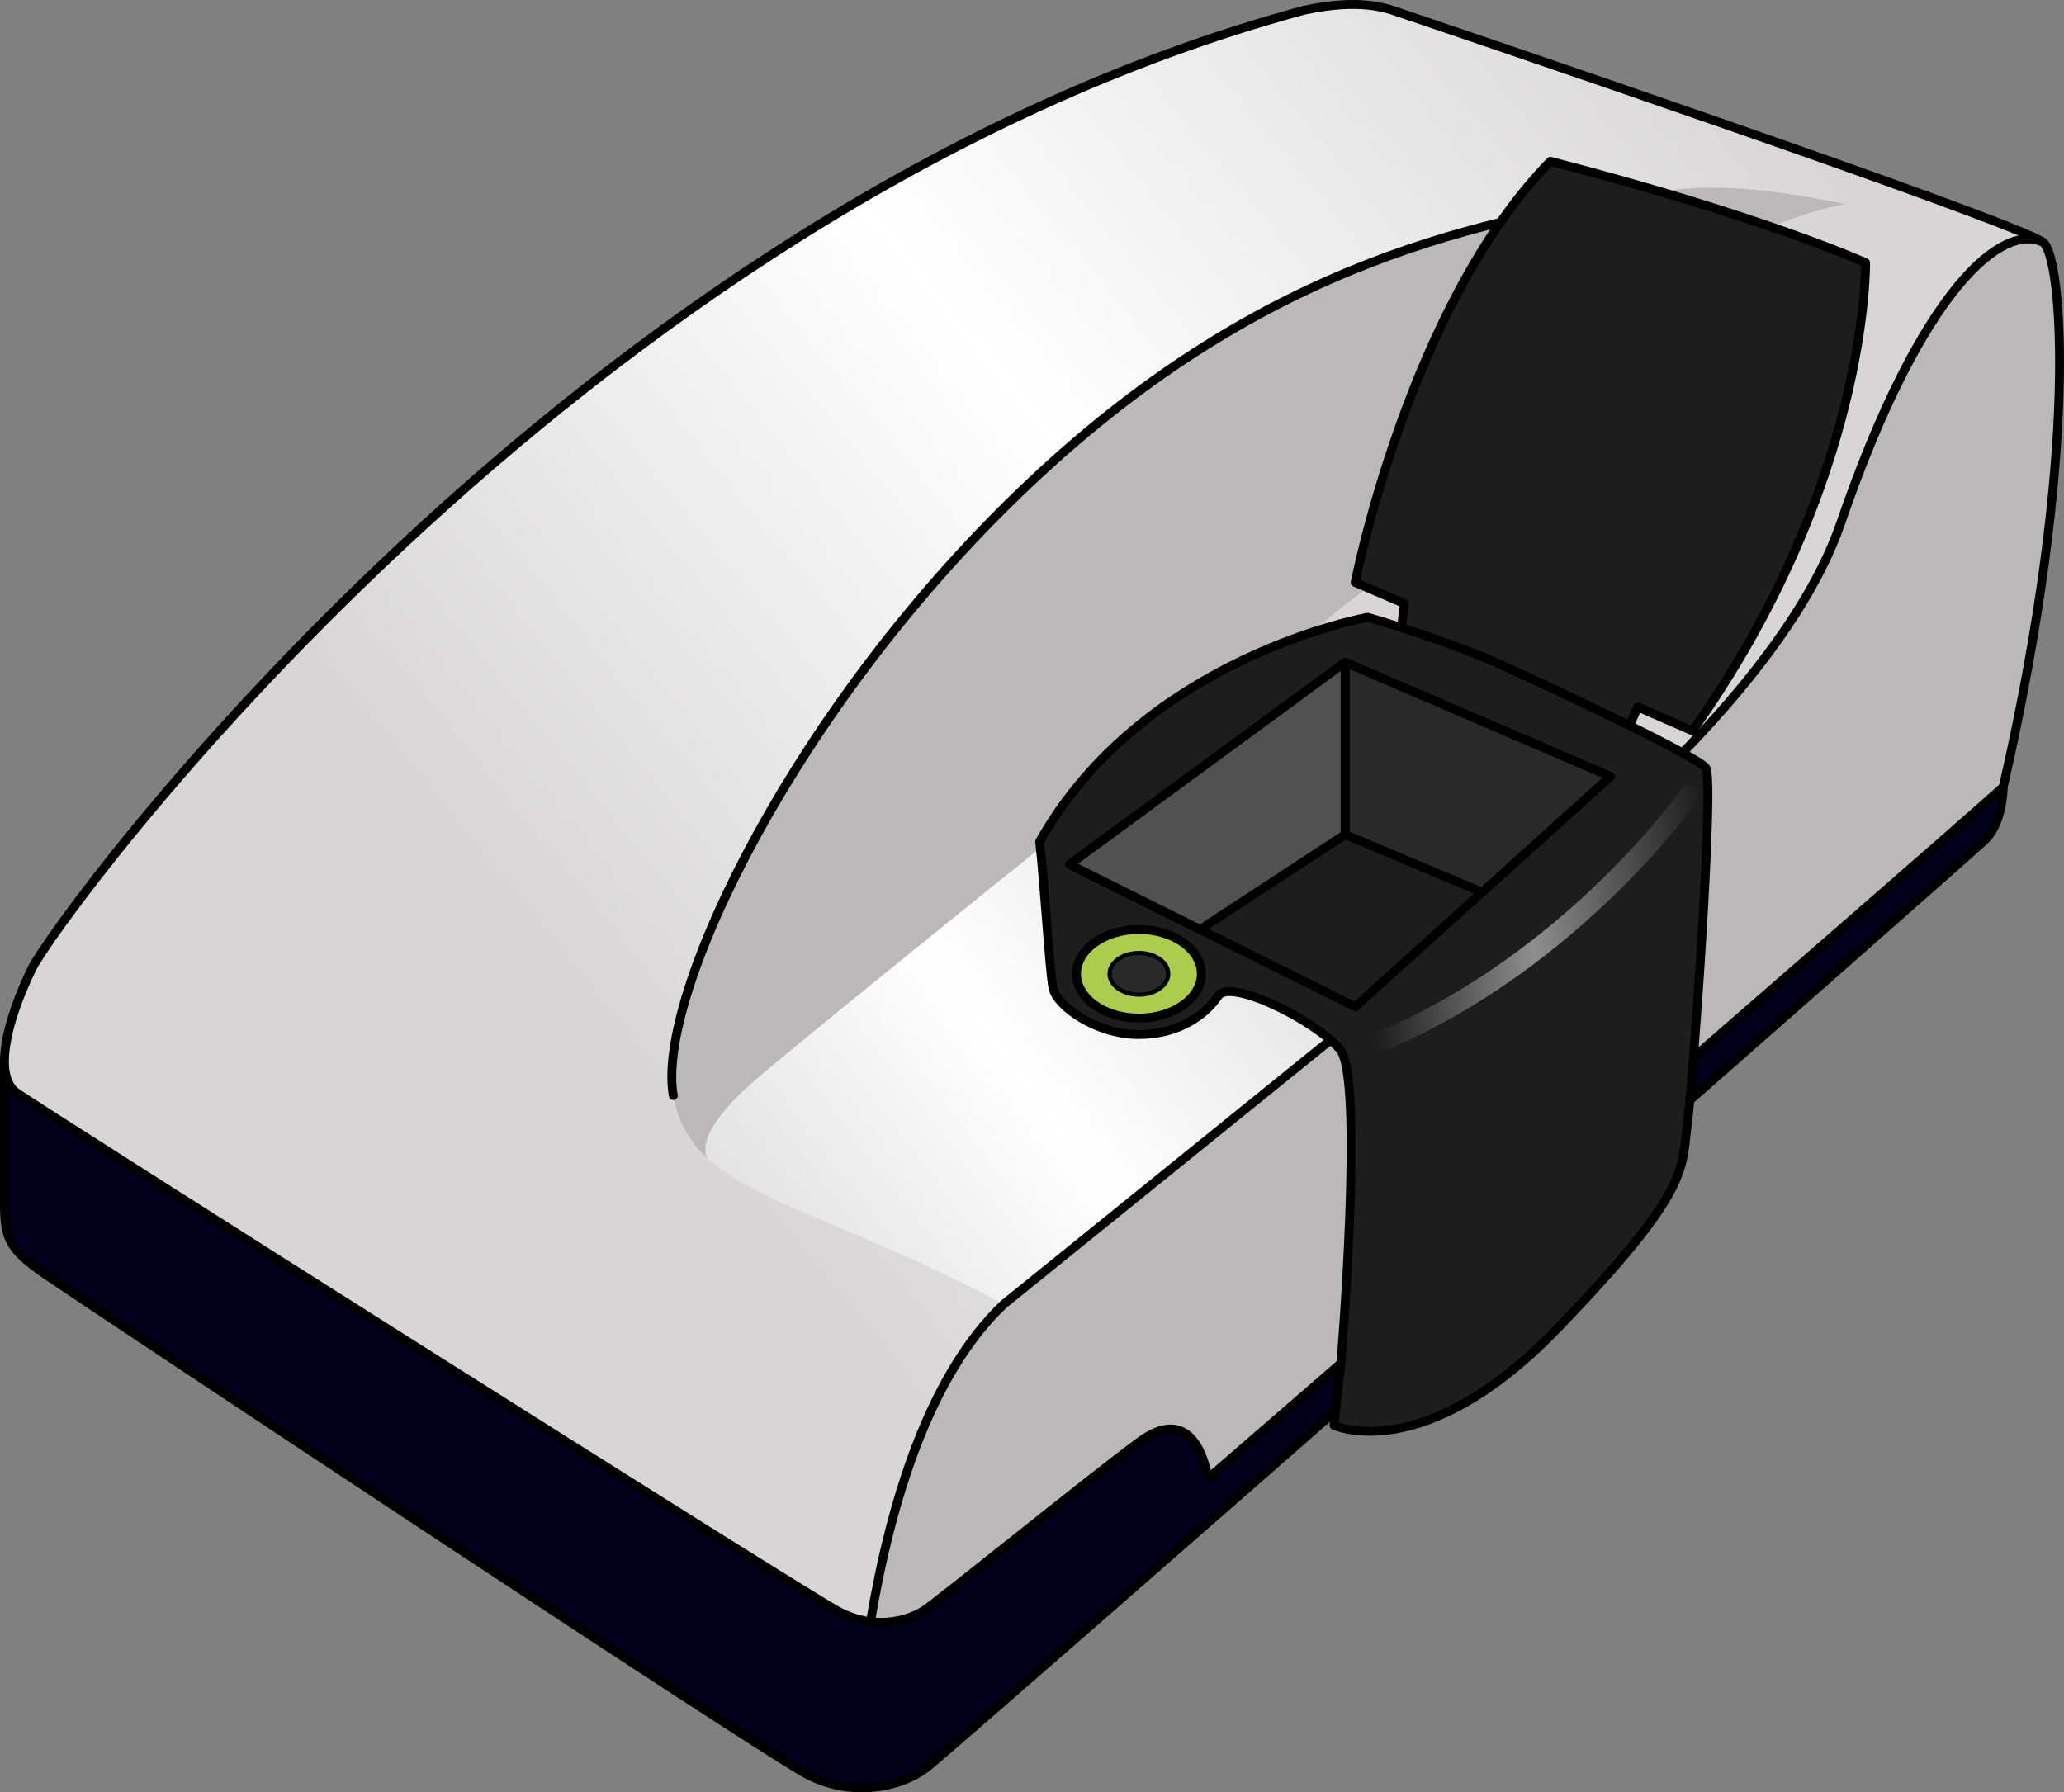 <?xml version="1.0" encoding="utf-8"?>
<!-- Generator: Adobe Illustrator 22.0.0, SVG Export Plug-In . SVG Version: 6.00 Build 0)  -->
<svg version="1.1" id="Layer_1" xmlns="http://www.w3.org/2000/svg" xmlns:xlink="http://www.w3.org/1999/xlink" x="0px" y="0px"
	 width="232.453px" height="201.895px" viewBox="0 0 232.453 201.895" enable-background="new 0 0 232.453 201.895"
	 xml:space="preserve">
<rect x="0" y="0" width="232.453" height="201.895" fill="#808080" stroke="none"/>
<g>
	<path fill="#00001D" d="M225.608,88.657c0,0,0,3.812-1.919,5.825c-1.521,1.596-116.398,102.372-119.317,104.618
		c-2.919,2.245-8.308,3.368-13.248,0.898c-4.94-2.47-81.283-53.215-85.549-56.134S0.5,139.867,0.5,135.697s0-16.331,0-16.331
		l36.023-8.224L225.608,88.657z"/>
	<path fill="none" stroke="#000000" stroke-linecap="round" stroke-linejoin="round" stroke-miterlimit="10" d="M225.608,88.657
		c0,0,0,3.812-1.919,5.825c-1.521,1.596-116.398,102.372-119.317,104.618c-2.919,2.245-8.308,3.368-13.248,0.898
		c-4.94-2.47-81.283-53.215-85.549-56.134S0.5,139.867,0.5,135.697s0-16.331,0-16.331l36.023-8.224L225.608,88.657z"/>
	<linearGradient id="SVGID_1_" gradientUnits="userSpaceOnUse" x1="63.225" y1="134.018" x2="144.225" y2="72.018">
		<stop  offset="0" style="stop-color:#D7D5D6"/>
		<stop  offset="0.479" style="stop-color:#FFFFFF"/>
		<stop  offset="1" style="stop-color:#D7D5D6"/>
	</linearGradient>
	<path fill="url(#SVGID_1_)" d="M230.124,27.312c2.094,1.663,4.14,23.522-4.516,61.345c-10.914,9.785-89.571,77.904-89.571,77.904
		s-1.129-9.032-7.715-4.14c-6.586,4.893-22.769,18.065-24.275,19.006s-5.269,2.446-9.785,0c-4.516-2.446-89.76-56.453-92.394-58.334
		c-2.634-1.882-1.129-8.092,1.694-13.925S64.58,23.41,146.83,1.16c3.5-0.75,7-1,10,0S227.167,24.964,230.124,27.312z"/>
	<path fill="#BBB8BA" d="M156.83,1.16c-3-1-6.5-0.75-10,0C72.585,21.244,17.946,88.316,5.936,105.473l18.872,32.287l0,0
		l54.909-7.274c0,0-2.171-2.314,5.329-8.814c7.5-6.5,65.948-53.5,71-57c5.052-3.5,24.972-36.38,51.736-41.69
		c0.461-1.325,0.818-2.604,1.093-3.843C187.91,11.671,158.78,1.81,156.83,1.16z"/>
	<linearGradient id="SVGID_2_" gradientUnits="userSpaceOnUse" x1="73.057" y1="120.694" x2="203.056" y2="15.194">
		<stop  offset="0" style="stop-color:#D7D5D6"/>
		<stop  offset="0.479" style="stop-color:#FFFFFF"/>
		<stop  offset="1" style="stop-color:#D7D5D6"/>
	</linearGradient>
	<path fill="url(#SVGID_2_)" d="M156.83,1.16c-3-1-6.5-0.75-10,0C64.58,23.41,6.384,103.334,3.561,109.168
		s-4.328,12.043-1.694,13.925c2.634,1.882,87.878,55.888,92.394,58.334c1.583,0.857,3.069,1.223,4.402,1.304c0-0.22,0-0.433,0-0.654
		c0-12.5,6.114-27,14.39-35.167c-22.224-11.833-35.224-12.25-37.224-23.5s13.792-44.25,40.396-69.25s50.915-29.403,70.755-32.577
		c13.859-2.217,28.525,4.675,38.498,3.668C209.639,19.028,159.412,2.02,156.83,1.16z"/>
	<path fill="none" stroke="#000000" stroke-linecap="round" stroke-linejoin="round" stroke-miterlimit="10" d="M75.83,123.41
		c-2-11.25,13.792-44.25,40.396-69.25s50.915-29.403,70.755-32.577"/>
	<path fill="#BBB8BA" d="M207.307,58.92c-9.122,26.538-54.683,55.987-54.683,55.987l-39.571,32.002
		c-8.376,7.925-12.745,22.282-15.017,35.763c2.771,0.352,4.951-0.583,6.01-1.245c1.505-0.941,17.688-14.113,24.275-19.006
		c6.586-4.893,7.715,4.14,7.715,4.14s78.657-68.119,89.571-77.904c8.656-37.823,6.611-59.682,4.516-61.345
		C225.573,25.005,216.43,32.383,207.307,58.92z"/>
	<path fill="none" stroke="#000000" stroke-linecap="round" stroke-linejoin="round" stroke-miterlimit="10" d="M230.124,27.312
		c-4.551-2.307-13.694,5.071-22.816,31.609s-54.683,55.987-54.683,55.987"/>
	<path fill="none" stroke="#000000" stroke-linecap="round" stroke-linejoin="round" stroke-miterlimit="10" d="M152.624,114.908
		l-39.571,32.002c-8.376,7.925-12.745,22.282-15.017,35.763"/>
	<path fill="none" stroke="#000000" stroke-linecap="round" stroke-linejoin="round" stroke-miterlimit="10" d="M230.124,27.312
		c2.094,1.663,4.14,23.522-4.516,61.345c-10.914,9.785-89.571,77.904-89.571,77.904s-1.129-9.032-7.715-4.14
		c-6.586,4.893-22.769,18.065-24.275,19.006s-5.269,2.446-9.785,0c-4.516-2.446-89.76-56.453-92.394-58.334
		c-2.634-1.882-1.129-8.092,1.694-13.925S64.58,23.41,146.83,1.16c3.5-0.75,7-1,10,0S227.167,24.964,230.124,27.312z"/>
	<g>
		<path fill="#1D1D1D" stroke="#000000" stroke-linecap="round" stroke-linejoin="round" stroke-miterlimit="10" d="M157.802,70.988
			l0.363-2.999l-5.541-2.379c0,0,6.06-31.166,21.989-47.442c24.067,6.233,35.495,11.428,35.495,11.428s0.41,24.679-19.501,52.728
			l-6.155-2.692l-1.528,3.466L157.802,70.988z"/>
		<path fill="#1D1D1D" stroke="#000000" stroke-linecap="round" stroke-linejoin="round" stroke-miterlimit="10" d="M154.035,69.536
			c0,0-25.267,4.483-36.949,25.267c0.543,4.619,1.087,14.263,1.494,16.437c0.408,2.173,5.026,5.298,9.645,5.298
			c4.619,0,7.607-2.309,8.966-4.347c1.358-2.038,10.951,2.751,13.72,6.011c2.769,3.26,0.103,35.382,0.103,35.382l-0.782,6.967
			c0,0,10.052,4.754,25.131-10.867c15.078-15.622,13.992-17.931,14.671-23.093c0.679-5.162,3.063-38.759,2.082-40.089
			c-0.981-1.33-16.617-8.678-22.866-11.53C163,72.117,154.035,69.536,154.035,69.536z"/>
		<polygon fill="none" stroke="#000000" stroke-linecap="round" stroke-linejoin="round" stroke-miterlimit="10" points="
			151.489,74.608 181.367,87.463 152.624,113.41 120.454,97.38 		"/>
		<polygon fill="#292929" points="151.489,74.608 151.489,94.009 166.919,100.505 181.367,87.463 		"/>
		<polygon fill="none" stroke="#000000" stroke-linecap="round" stroke-linejoin="round" stroke-miterlimit="10" points="
			151.489,74.608 151.489,94.009 166.919,100.505 181.367,87.463 		"/>
		<polygon fill="#515151" points="151.489,74.608 151.489,94.009 135.156,104.705 120.454,97.38 		"/>
		<polygon fill="none" stroke="#000000" stroke-linecap="round" stroke-linejoin="round" stroke-miterlimit="10" points="
			151.489,74.608 151.489,94.009 135.156,104.705 120.454,97.38 		"/>
		
			<ellipse fill="#ABCC4D" stroke="#000000" stroke-linecap="round" stroke-linejoin="round" stroke-miterlimit="10" cx="128.27" cy="109.697" rx="7.029" ry="4.992"/>
		
			<ellipse fill="#292929" stroke="#000000" stroke-width="0.47" stroke-linecap="round" stroke-linejoin="round" stroke-miterlimit="10" cx="128.27" cy="109.697" rx="3.303" ry="2.345"/>
		
			<linearGradient id="SVGID_3_" gradientUnits="userSpaceOnUse" x1="127.148" y1="59.84" x2="165.912" y2="59.84" gradientTransform="matrix(0.996 -0.089 0.089 0.996 21.915 56.77)">
			<stop  offset="0" style="stop-color:#FFFFFF;stop-opacity:0"/>
			<stop  offset="0.479" style="stop-color:#FFFFFF"/>
			<stop  offset="1" style="stop-color:#FFFFFF;stop-opacity:0"/>
		</linearGradient>
		<path opacity="0.5" fill="url(#SVGID_3_)" d="M156.207,118.197c-0.473,0.042-0.939-0.218-1.137-0.678
			c-0.246-0.572,0.018-1.235,0.589-1.482c20.913-9.012,33.582-26.977,33.708-27.158c0.353-0.51,1.055-0.638,1.569-0.282
			c0.512,0.356,0.638,1.058,0.282,1.569c-0.128,0.186-13.144,18.668-34.666,27.943C156.44,118.158,156.323,118.187,156.207,118.197z
			"/>
	</g>
</g>
</svg>
